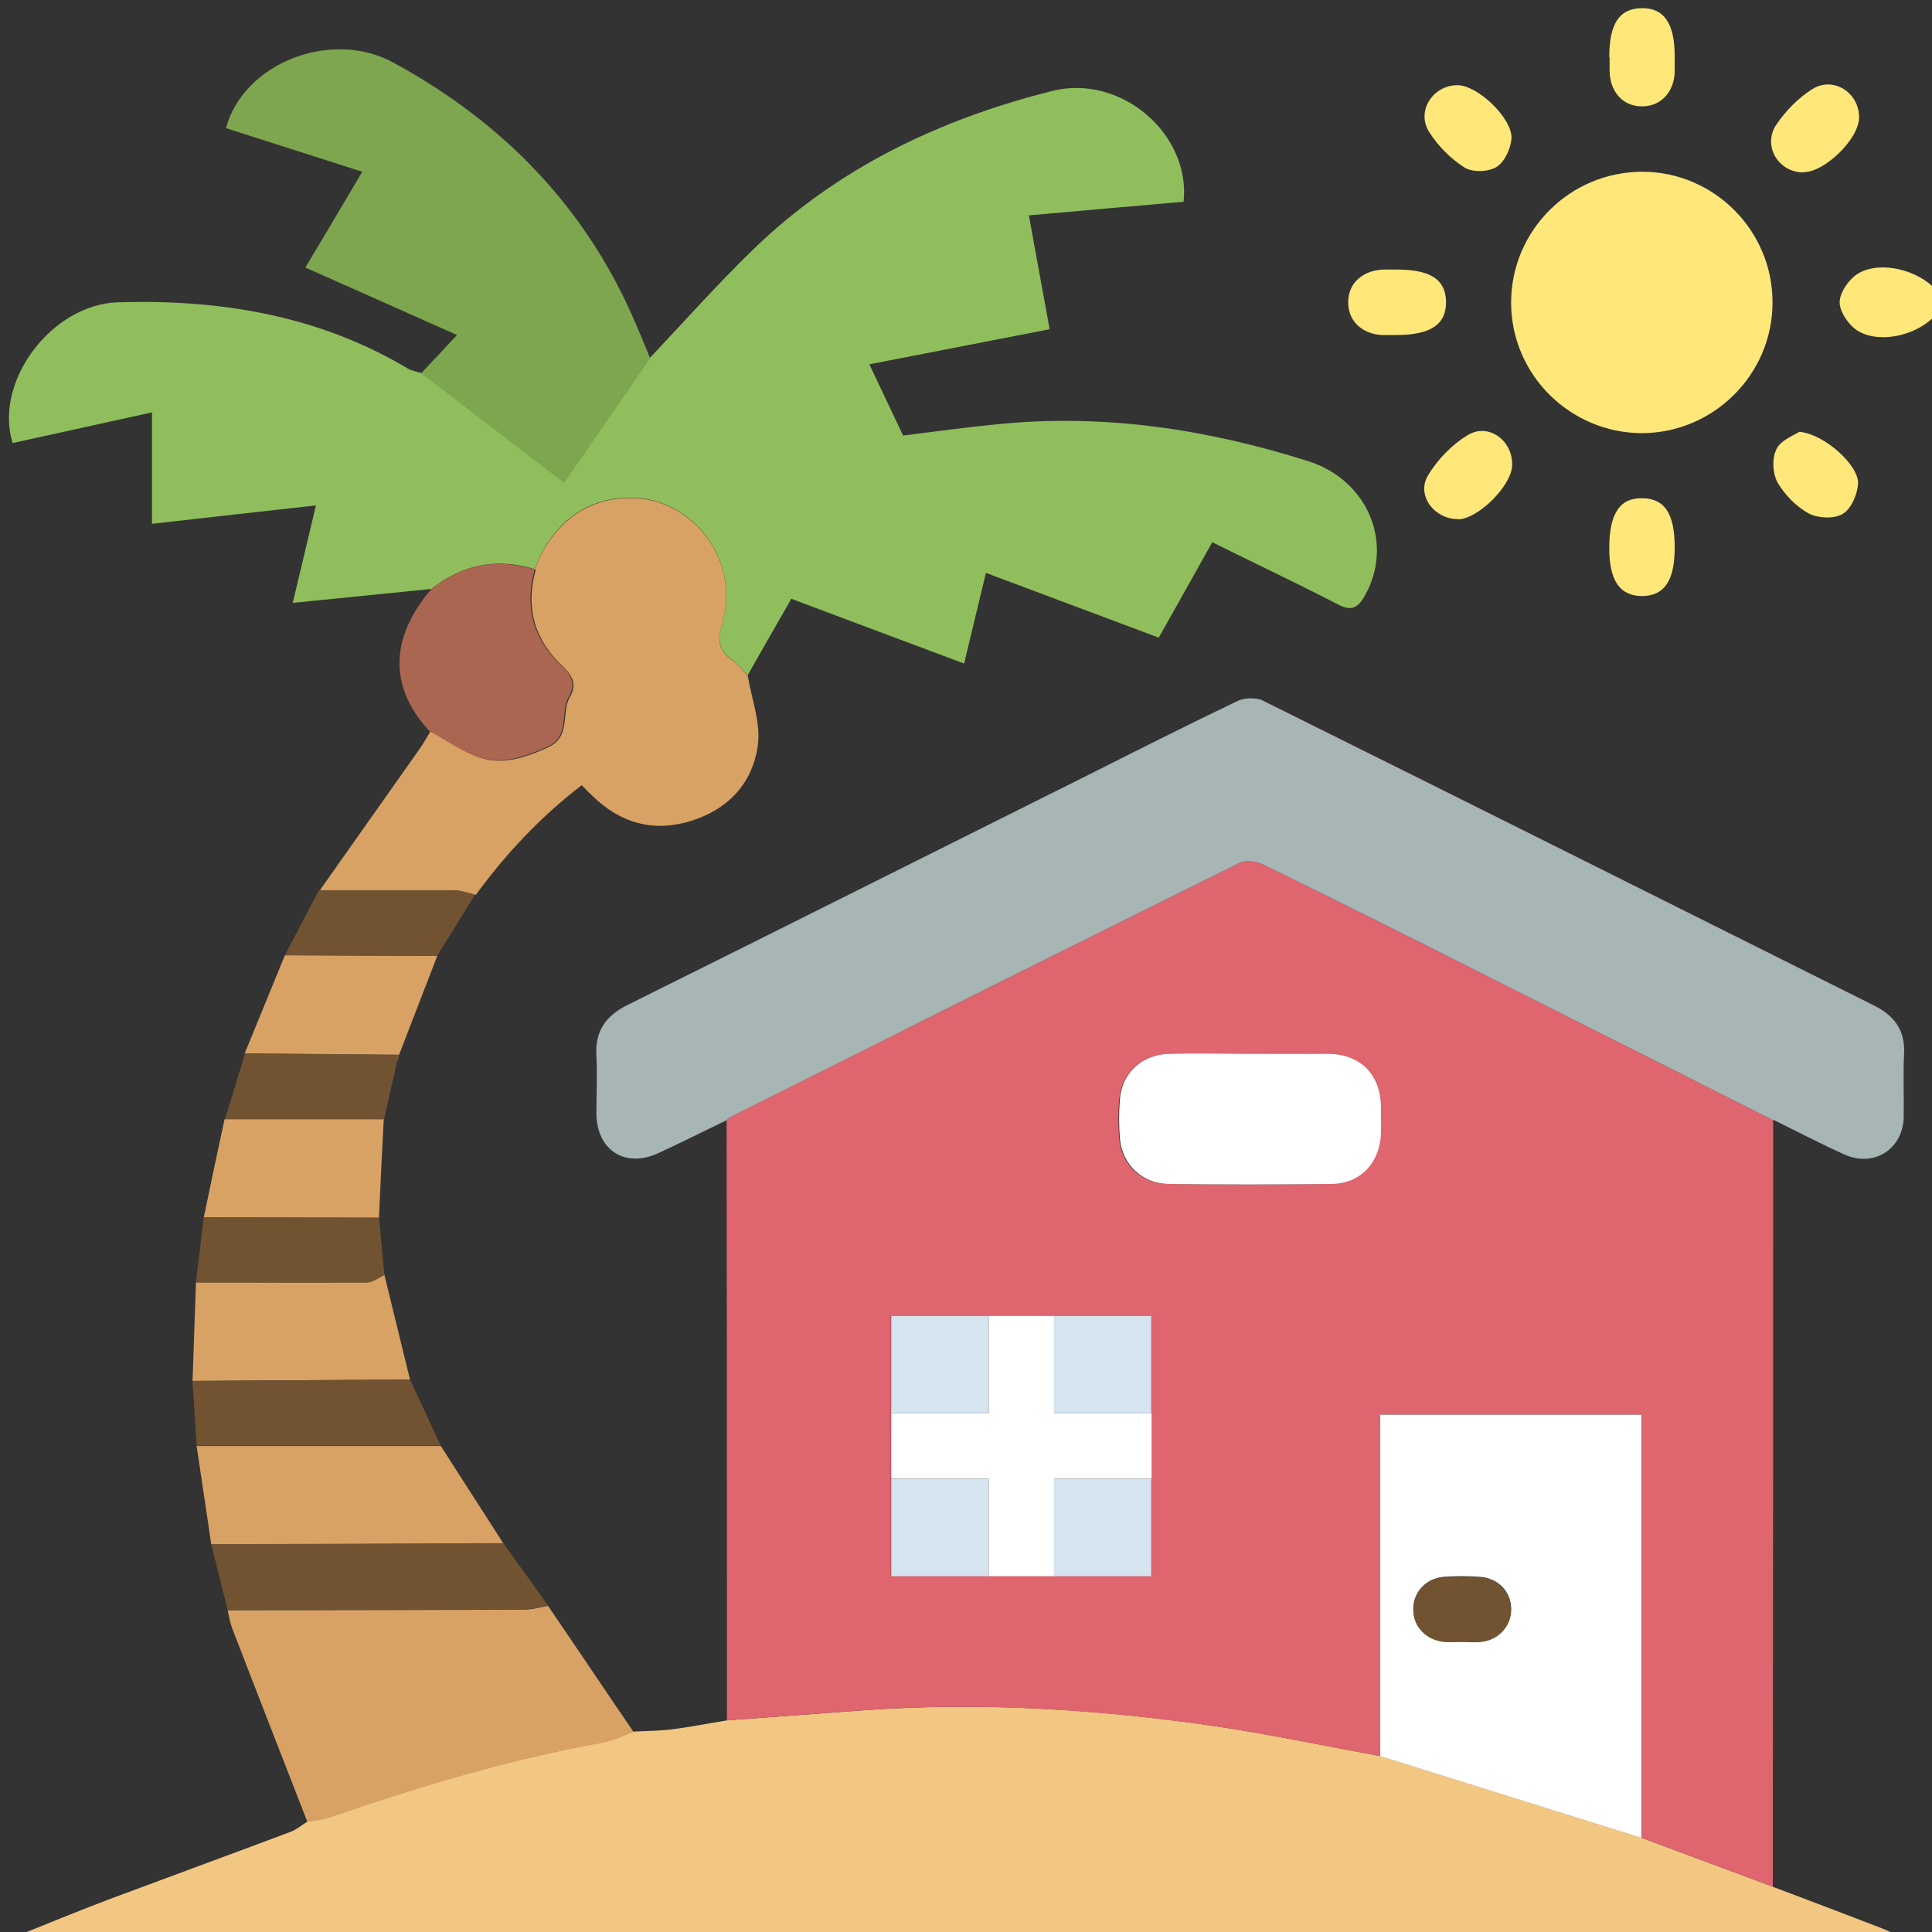 <svg xmlns="http://www.w3.org/2000/svg" id="Capa_1" data-name="Capa 1" viewBox="0 0 56.69 56.69"><rect x="0" y="0" width="56.69" height="56.69" fill="#333333" stroke="none"/><defs><style>      .cls-1 {        fill: #715332;      }      .cls-1, .cls-2, .cls-3, .cls-4, .cls-5, .cls-6, .cls-7, .cls-8, .cls-9, .cls-10, .cls-11 {        stroke-width: 0px;      }      .cls-2 {        fill: #a7b5b5;      }      .cls-3 {        fill: #df656f;      }      .cls-4 {        fill: #d6e4ef;      }      .cls-5 {        fill: #d9a265;      }      .cls-6 {        fill: #aa6650;      }      .cls-7 {        fill: #90be5c;      }      .cls-8 {        fill: #7ea64f;      }      .cls-9 {        fill: #f2c782;      }      .cls-10 {        fill: #fff;      }      .cls-11 {        fill: #ffe77a;      }    </style></defs><g id="qYuqgl.tif"><g><path class="cls-9" d="m52.01,55.36c1.06.4,2.12.8,3.18,1.21.18.07.36.16.54.24H.48c.91-.36,1.82-.74,2.75-1.09,1.77-.66,3.54-1.31,5.3-1.97.18-.07.33-.2.49-.3.23-.04.47-.06.69-.14,2.6-.9,5.23-1.69,7.95-2.18.32-.06.62-.21.93-.32.36-.02.72-.02,1.08-.06.56-.07,1.11-.18,1.67-.27,1.35-.1,2.7-.2,4.05-.3,3.41-.24,6.81-.03,10.19.46,1.65.24,3.29.59,4.93.89,2.56.8,5.11,1.6,7.67,2.4,1.28.48,2.56.95,3.84,1.43Z"></path><path class="cls-11" d="m56.81,9.23c-.51.58-1.58.87-2.26.5-.28-.15-.57-.57-.57-.86,0-.29.29-.71.57-.86.67-.37,1.76-.07,2.26.5v.72Z"></path><path class="cls-3" d="m40.5,51.53c-1.64-.3-3.28-.65-4.93-.89-3.38-.48-6.78-.7-10.19-.46-1.35.1-2.7.2-4.05.3,0-5.87,0-11.74-.01-17.61.05-.04.09-.08.14-.11,4.97-2.49,9.94-4.97,14.91-7.44.18-.09.5-.05.7.05,2.25,1.11,4.49,2.23,6.74,3.36,2.74,1.38,5.48,2.76,8.22,4.14,0,6.54,0,13.08-.01,19.62,0,.96,0,1.91,0,2.87-1.28-.48-2.56-.95-3.84-1.43,0-4.14,0-8.28,0-12.42h-7.67v10.02Zm-14.36-10.06v4.77h7.63v-7.63h-7.63v2.86Zm10.53-10.55c-.78,0-1.56-.01-2.34,0-.83.02-1.42.56-1.49,1.34-.03.38-.03.76,0,1.14.06.76.64,1.33,1.43,1.34,1.6.02,3.2.02,4.79,0,.83-.01,1.4-.62,1.44-1.46.01-.28.01-.56,0-.84-.03-.94-.61-1.51-1.56-1.52-.76-.01-1.52,0-2.28,0Z"></path><path class="cls-7" d="m12.67,17.28c-1.32.13-2.65.27-4.08.41.23-.95.44-1.86.68-2.86-1.64.18-3.19.36-4.81.54v-3.27c-1.41.31-2.76.61-4.09.9-.56-1.81,1.15-4.07,3.09-4.13,3-.09,5.88.38,8.5,1.94.11.07.26.09.39.13.26.2.53.39.79.59,1.14.88,2.29,1.75,3.41,2.62.82-1.19,1.68-2.43,2.53-3.66,1-1.06,1.97-2.15,3.01-3.16,2.47-2.4,5.48-3.83,8.78-4.66,2.02-.51,4.07,1.26,3.86,3.25-1.49.13-2.99.26-4.54.4.21,1.14.4,2.21.61,3.34-1.75.34-3.49.68-5.29,1.03.34.72.66,1.4.99,2.09.96-.12,1.9-.25,2.85-.34,3.09-.3,6.09.16,9.03,1.09,1.8.57,2.53,2.47,1.65,3.98-.2.34-.39.42-.76.23-1.2-.62-2.43-1.2-3.7-1.83-.52.93-1.03,1.85-1.57,2.8-1.68-.63-3.33-1.25-5.07-1.9-.22.9-.42,1.75-.64,2.66-1.71-.64-3.37-1.26-5.07-1.9-.44.76-.86,1.5-1.28,2.24-.15-.15-.29-.33-.47-.46-.4-.28-.42-.59-.28-1.06.13-.43.16-.95.06-1.4-.28-1.29-1.37-2.21-2.58-2.28-1.36-.08-2.46.68-2.98,2.09-1.11-.34-2.11-.14-3.02.57Z"></path><path class="cls-2" d="m52.03,32.87c-2.74-1.38-5.48-2.76-8.22-4.14-2.24-1.13-4.48-2.25-6.74-3.36-.2-.1-.52-.14-.7-.05-4.98,2.47-9.94,4.95-14.91,7.44-.05.03-.1.07-.14.11-.66.32-1.32.65-1.99.96-.98.46-1.82-.07-1.83-1.16,0-.56.03-1.12,0-1.68-.05-.74.28-1.19.93-1.51,4.57-2.27,9.13-4.56,13.7-6.84,1.39-.7,2.78-1.4,4.18-2.07.21-.1.55-.11.75-.01,5.98,2.97,11.96,5.96,17.94,8.95.6.3.91.74.87,1.42-.03.62,0,1.24-.01,1.86-.03.93-.87,1.47-1.73,1.09-.71-.32-1.4-.68-2.09-1.02Z"></path><path class="cls-8" d="m19.08,10.51c-.85,1.23-1.7,2.47-2.53,3.66-1.13-.87-2.27-1.74-3.41-2.62-.26-.2-.53-.4-.79-.59.34-.36.67-.71,1.06-1.13-1.51-.67-2.96-1.32-4.45-1.98.56-.94,1.1-1.84,1.67-2.81-1.37-.44-2.69-.86-4-1.28.52-1.92,3.09-2.91,4.9-1.93,3.26,1.77,5.71,4.3,7.16,7.75.13.31.26.62.39.94Z"></path><path class="cls-5" d="m15.69,16.71c.52-1.4,1.62-2.17,2.98-2.09,1.21.07,2.3.99,2.58,2.28.1.44.07.96-.06,1.4-.14.46-.13.77.28,1.06.18.12.31.3.47.46.11.68.38,1.37.3,2.02-.14,1.13-.87,1.91-1.97,2.25-1.11.34-2.08.06-2.9-.75-.09-.08-.17-.17-.3-.3-1.19.91-2.22,2-3.11,3.22-.2-.04-.41-.12-.61-.13-1.32-.01-2.65,0-3.97,0,.98-1.39,1.97-2.79,2.95-4.18.11-.16.2-.33.3-.49.48.26.94.59,1.45.77.69.23,1.37-.01,2.02-.31.5-.23.45-.7.51-1.12.02-.12.05-.24.11-.34.22-.38.08-.63-.22-.92-.82-.77-1.09-1.72-.78-2.82Z"></path><path class="cls-5" d="m18.59,50.82c-.31.11-.61.27-.93.32-2.71.49-5.35,1.28-7.95,2.18-.22.08-.46.09-.69.14-.74-1.9-1.48-3.79-2.21-5.69-.06-.16-.09-.34-.13-.52,2.91,0,5.82-.01,8.72-.02.23,0,.45-.07.68-.11.84,1.23,1.67,2.47,2.51,3.7Z"></path><path class="cls-11" d="m48.19,5.04c2.11,0,3.84,1.74,3.82,3.86-.01,2.09-1.73,3.8-3.82,3.81-2.12,0-3.85-1.72-3.85-3.83,0-2.12,1.73-3.84,3.85-3.84Z"></path><path class="cls-5" d="m12.93,42.42c.61.96,1.23,1.91,1.84,2.87-2.86.01-5.71.02-8.57.03-.14-.96-.29-1.93-.43-2.89,2.39,0,4.77,0,7.16,0Z"></path><path class="cls-6" d="m15.69,16.71c-.31,1.1-.04,2.05.78,2.82.3.28.44.54.22.92-.06.1-.09.22-.11.34-.06.42,0,.89-.51,1.12-.65.29-1.32.54-2.02.31-.51-.17-.97-.51-1.45-.77-1.19-1.28-1.17-2.73.06-4.17.91-.72,1.92-.91,3.02-.57Z"></path><path class="cls-1" d="m6.2,45.31c2.86-.01,5.71-.02,8.57-.03.44.61.87,1.22,1.31,1.83-.23.04-.45.11-.68.11-2.91.01-5.81.02-8.72.02-.16-.64-.32-1.29-.48-1.93Z"></path><path class="cls-5" d="m5.65,40.52c.03-.96.07-1.93.1-2.89,1.67,0,3.34,0,5.01,0,.18,0,.35-.14.52-.22.25,1.02.5,2.05.75,3.07-2.13.01-4.25.03-6.38.04Z"></path><path class="cls-5" d="m11.26,32.84c-.05.96-.1,1.93-.14,2.89-1.71,0-3.43,0-5.14-.01.2-.96.4-1.92.61-2.88,1.56,0,3.12,0,4.67,0Z"></path><path class="cls-1" d="m5.65,40.52c2.13-.01,4.25-.03,6.38-.04.3.65.6,1.29.9,1.94-2.39,0-4.77,0-7.16,0-.04-.64-.08-1.27-.12-1.91Z"></path><path class="cls-5" d="m12.83,28.05c-.37.97-.75,1.93-1.12,2.9-1.51-.01-3.02-.02-4.53-.04.39-.96.79-1.92,1.18-2.88,1.49,0,2.98.01,4.47.02Z"></path><path class="cls-1" d="m5.98,35.72c1.71,0,3.43,0,5.14.01.05.56.11,1.12.16,1.68-.17.08-.35.22-.52.22-1.67.02-3.34,0-5.01,0,.08-.64.15-1.28.23-1.92Z"></path><path class="cls-1" d="m7.17,30.91c1.51.01,3.02.02,4.53.04.01.03,0,.06,0,.09-.02.04-.03.08-.05.11-.13.56-.25,1.13-.38,1.69-1.56,0-3.12,0-4.67,0,.2-.64.39-1.28.59-1.92Z"></path><path class="cls-1" d="m12.83,28.05c-1.49,0-2.98-.01-4.47-.02.33-.64.67-1.27,1-1.91,1.32,0,2.65,0,3.97,0,.2,0,.41.08.61.13-.37.6-.74,1.19-1.11,1.79Z"></path><path class="cls-11" d="m47.22,1.68c0-.98.29-1.43.95-1.44.66-.01.97.45.97,1.41,0,.16,0,.32,0,.48-.03.6-.43,1-.97.99-.54,0-.92-.41-.94-1.02,0-.14,0-.28,0-.42Z"></path><path class="cls-11" d="m49.14,16.06c0,.98-.3,1.42-.95,1.43-.66,0-.97-.45-.97-1.41,0-1.01.31-1.48.98-1.46.65.01.94.46.94,1.44Z"></path><path class="cls-11" d="m40.99,7.91c.98,0,1.43.29,1.44.94.01.67-.45.98-1.46.98-.14,0-.28,0-.42,0-.6-.03-1-.43-.99-.97,0-.54.41-.92,1.02-.95.14,0,.28,0,.42,0Z"></path><path class="cls-11" d="m52.92,5.06c-.74,0-1.21-.78-.8-1.4.27-.4.64-.78,1.05-1.04.62-.4,1.39.1,1.38.83,0,.62-1.01,1.61-1.63,1.6Z"></path><path class="cls-11" d="m52.79,12.67c.75.06,1.77,1,1.73,1.53-.02.31-.2.73-.45.88-.25.15-.72.13-.99-.01-.37-.2-.71-.55-.92-.91-.15-.27-.17-.72-.03-.99.13-.26.52-.4.65-.49Z"></path><path class="cls-11" d="m42.78,15.23c-.68.01-1.22-.68-.89-1.26.28-.48.72-.93,1.19-1.21.61-.36,1.32.18,1.29.9-.02.6-1,1.57-1.59,1.58Z"></path><path class="cls-11" d="m42.77,2.5c.59,0,1.62.98,1.58,1.57-.02.29-.2.68-.44.83-.24.15-.7.16-.93.02-.41-.26-.78-.63-1.04-1.04-.4-.62.11-1.39.84-1.38Z"></path><path class="cls-5" d="m11.65,31.15s.03-.08.05-.11c-.02.04-.03.08-.05.11Z"></path><path class="cls-10" d="m40.5,51.53v-10.02h7.67c0,4.14,0,8.28,0,12.42-2.56-.8-5.11-1.6-7.67-2.4Zm2.36-3.36c.2,0,.4.02.6,0,.52-.06.89-.47.88-.96,0-.5-.37-.9-.91-.94-.36-.03-.72-.03-1.08,0-.52.05-.89.46-.88.96,0,.5.37.88.91.94.16.02.32,0,.48,0Z"></path><path class="cls-10" d="m36.68,30.92c.76,0,1.52,0,2.28,0,.95.01,1.53.59,1.56,1.52,0,.28.01.56,0,.84-.04.84-.6,1.45-1.44,1.46-1.6.02-3.2.02-4.79,0-.78-.01-1.37-.58-1.43-1.34-.03-.38-.03-.76,0-1.14.06-.79.66-1.33,1.49-1.34.78-.02,1.56,0,2.34,0Z"></path><path class="cls-10" d="m29.01,38.61c.64,0,1.28,0,1.92,0,0,.93,0,1.86,0,2.86h2.86c0,.64,0,1.28,0,1.92-.93,0-1.86,0-2.86,0v2.86c-.64,0-1.28,0-1.92,0,0-.93,0-1.86,0-2.86h-2.86c0-.64,0-1.28,0-1.92.93,0,1.86,0,2.86,0v-2.86Z"></path><path class="cls-4" d="m29.01,38.61v2.86c-.99,0-1.93,0-2.86,0,0-.93,0-1.86,0-2.86h2.86Z"></path><path class="cls-4" d="m33.78,41.47h-2.86c0-.99,0-1.93,0-2.86.93,0,1.86,0,2.86,0v2.86Z"></path><path class="cls-4" d="m26.15,43.39h2.86c0,.99,0,1.93,0,2.86-.93,0-1.86,0-2.86,0v-2.86Z"></path><path class="cls-4" d="m30.92,46.25v-2.86c.99,0,1.93,0,2.86,0,0,.93,0,1.86,0,2.86h-2.86Z"></path><path class="cls-1" d="m42.86,48.18c-.16,0-.32.01-.48,0-.53-.05-.9-.44-.91-.94,0-.5.36-.91.88-.96.36-.03.72-.03,1.08,0,.53.04.9.44.91.94,0,.5-.36.9-.88.96-.2.02-.4,0-.6,0Z"></path></g></g></svg>